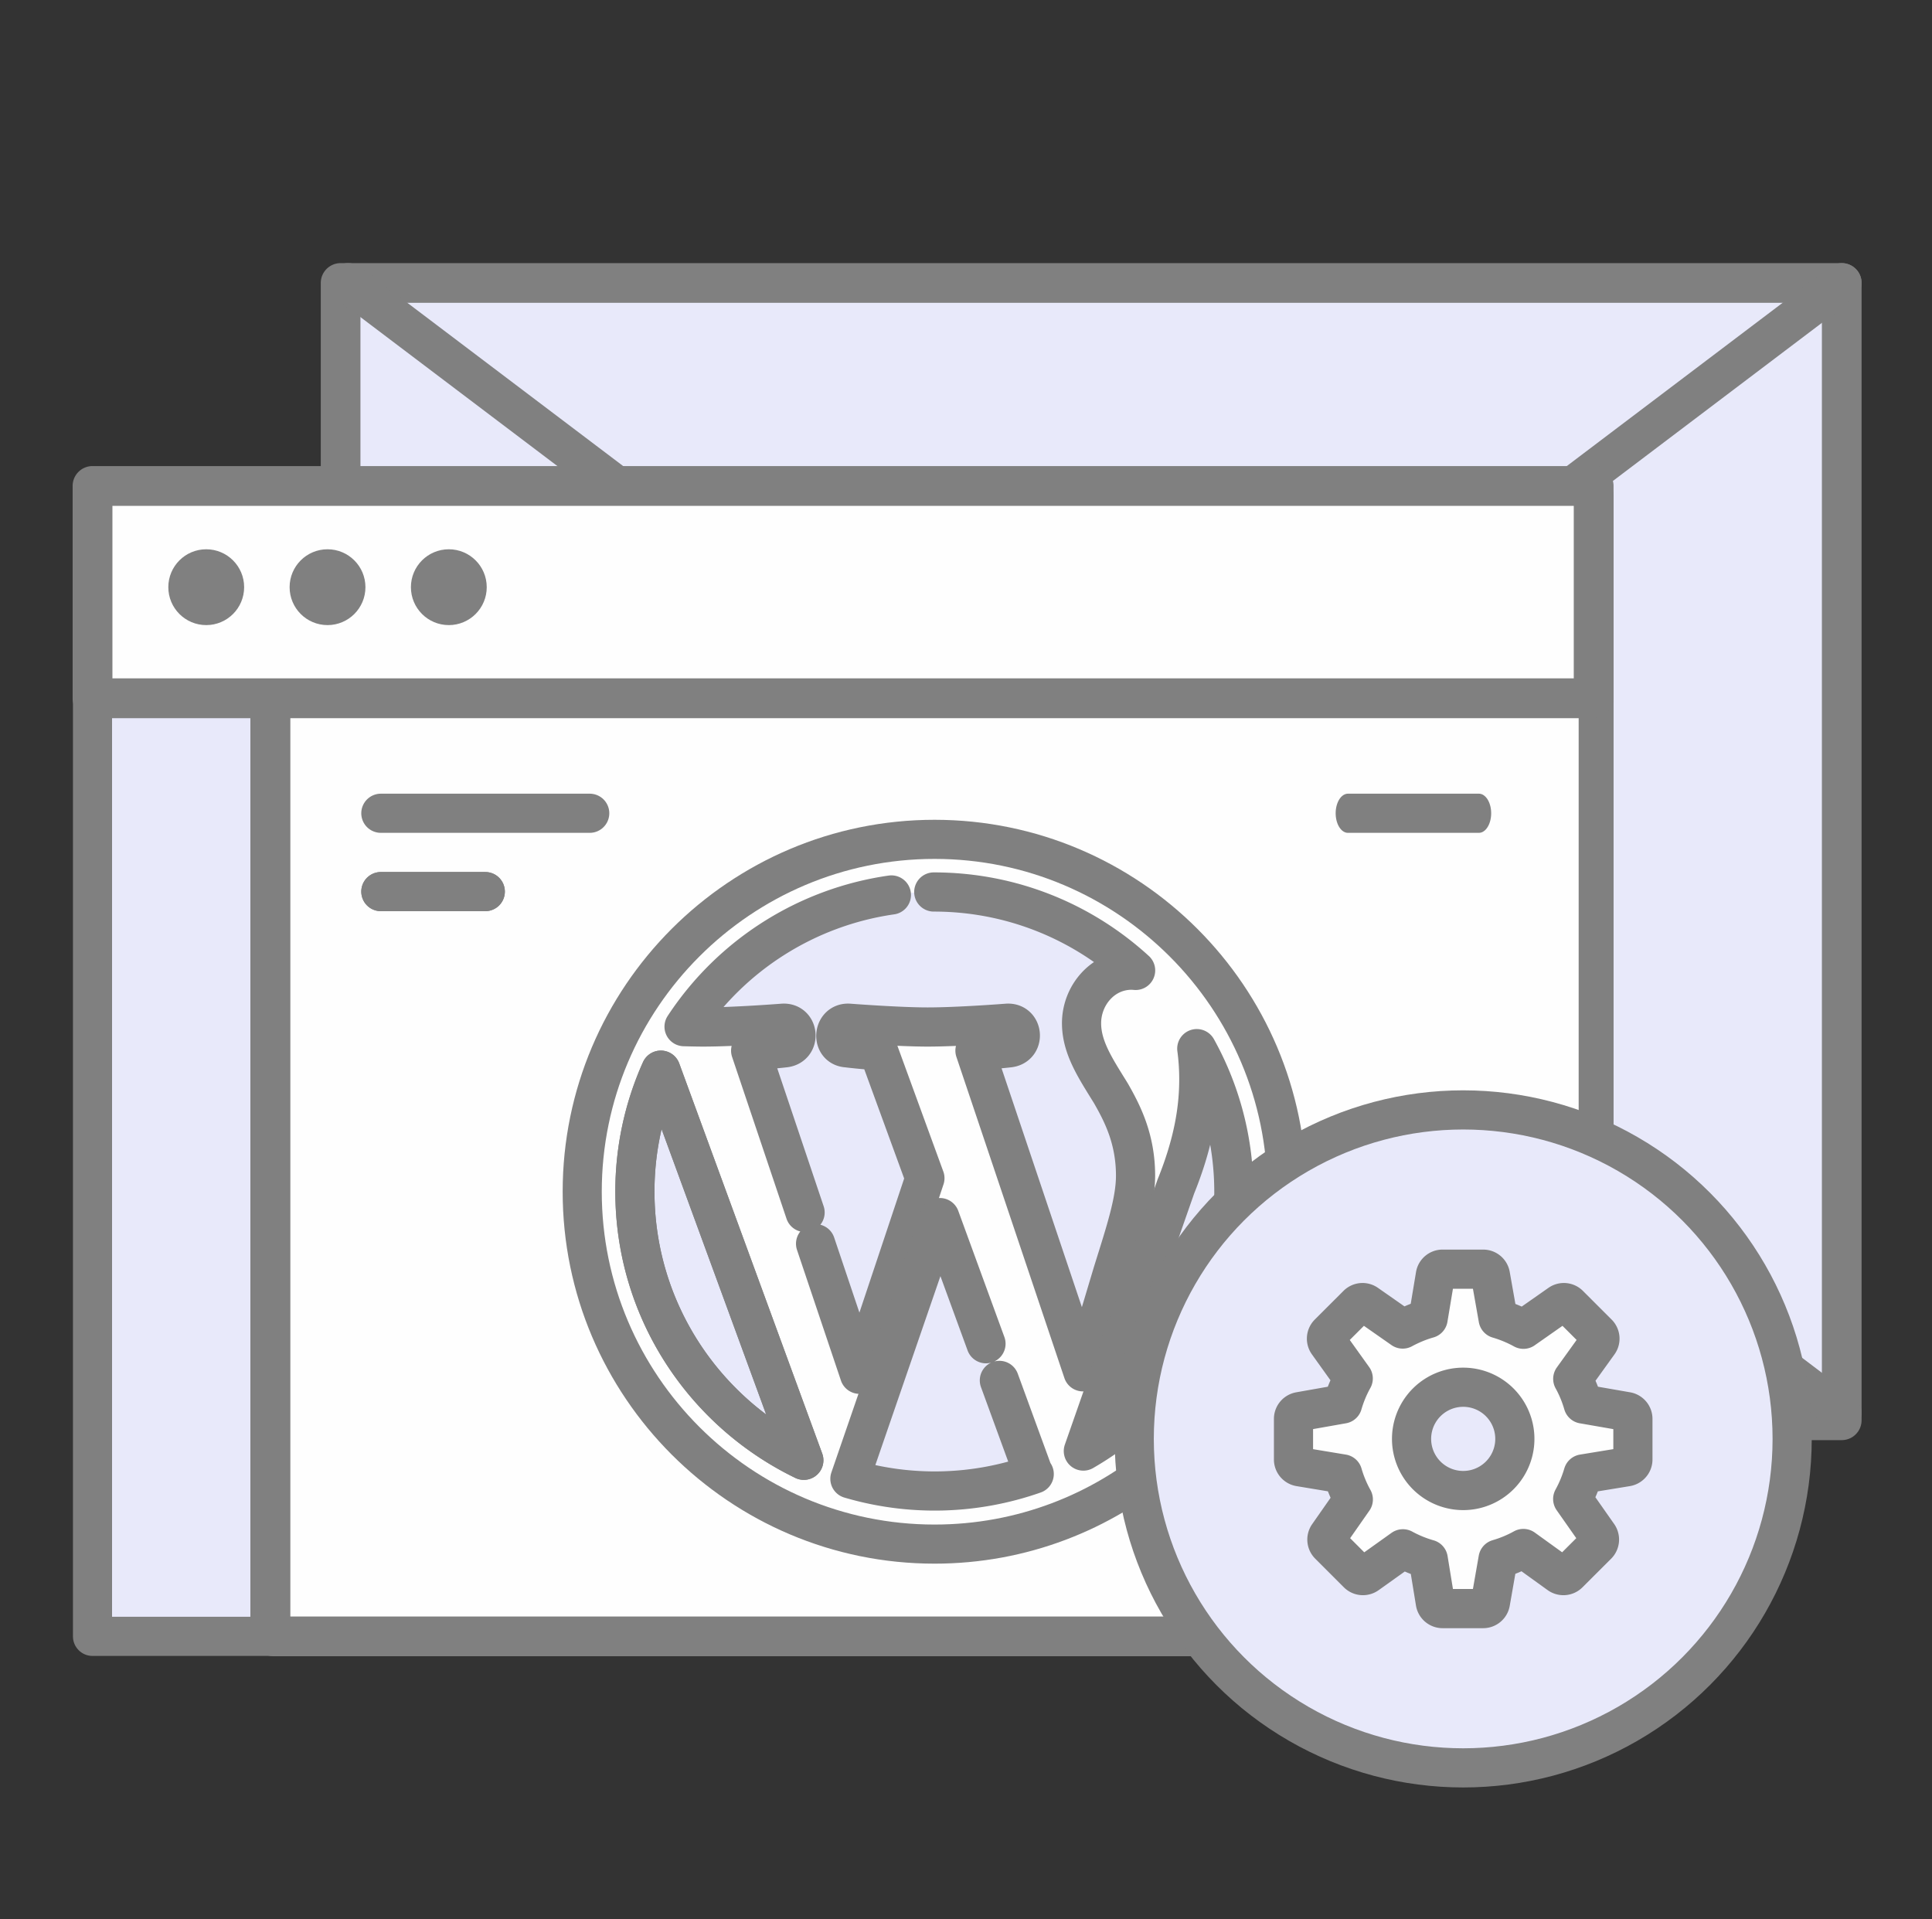 <?xml version="1.0" encoding="UTF-8"?>
<svg xmlns="http://www.w3.org/2000/svg" viewBox="0 0 148 147" xml:space="preserve" style="fill-rule:evenodd;clip-rule:evenodd;stroke-linejoin:round">
  <rect x="0" y="0" width="148" height="147" fill="#333333" stroke="none"/>
  <path style="fill:none" d="M-29.293 314.929h150.726v183.739H-29.293z" transform="matrix(.97 0 0 .795 29.385 -249.84)"></path>
  <path style="fill:#e8e9fa;stroke:gray;stroke-width:1.52px" d="M12.502 11h57.497v43.559H12.502z" transform="matrix(2 0 0 2 1.088 -.326)"></path>
  <path d="M70 11 12.793 54.268M12.793 11 70 54.268" style="fill:none;fill-rule:nonzero;stroke:gray;stroke-width:1.52px;stroke-linecap:round" transform="matrix(2 0 0 2 1.088 -.326)"></path>
  <path style="fill:#fefefe;stroke:gray;stroke-width:1.52px" d="M3 19.159h57.594v43.676H3z" transform="matrix(1.76 0 0 2 15.625 -.326)"></path>
  <path d="M19.397 45.007c0 5.761 3.362 10.739 8.237 13.099l-6.972-19.022a14.445 14.445 0 0 0-1.265 5.923Z" style="fill:#e8e9fa;fill-rule:nonzero;stroke:gray;stroke-width:1.91px" transform="matrix(1.571 0 0 1.571 18.164 20.572)"></path>
  <path d="M19.397 45.007c0 5.761 3.362 10.739 8.237 13.099l-6.972-19.022a14.445 14.445 0 0 0-1.265 5.923Z" style="fill:none;fill-rule:nonzero;stroke:gray;stroke-width:1.91px" transform="matrix(1.571 0 0 1.571 18.164 20.572)"></path>
  <path d="M43.809 44.228c0-1.8-.647-3.047-1.202-4.017-.739-1.2-1.431-2.216-1.431-3.416 0-1.339 1.016-2.586 2.447-2.586.064 0 .126.008.189.012a14.527 14.527 0 0 0-9.842-3.824c-5.091 0-9.57 2.611-12.176 6.566.342.01.664.017.938.017 1.524 0 3.884-.185 3.884-.185.785-.046.878 1.107.093 1.2 0 0-.789.093-1.668.139l5.307 15.778 3.19-9.56-2.271-6.218c-.785-.046-1.528-.139-1.528-.139-.786-.046-.694-1.246.092-1.2 0 0 2.406.185 3.839.185 1.524 0 3.883-.185 3.883-.185.787-.046.879 1.107.094 1.2 0 0-.791.093-1.668.139l5.266 15.658 1.454-4.855c.63-2.015 1.11-3.462 1.11-4.709Z" style="fill:#e8e9fa;fill-rule:nonzero" transform="matrix(1.571 0 0 1.571 18.164 20.572)"></path>
  <path d="M33.97 30.397c3.794 0 7.249 1.45 9.842 3.824-.063-.004-.125-.012-.189-.012-1.431 0-2.447 1.247-2.447 2.586 0 1.2.692 2.216 1.431 3.416.555.97 1.202 2.217 1.202 4.017 0 1.247-.48 2.694-1.11 4.709l-1.454 4.855-4.567-13.581-.699-2.077c.877-.046 1.668-.139 1.668-.139.785-.093.693-1.246-.094-1.2 0 0-2.359.185-3.883.185-1.433 0-3.839-.185-3.839-.185-.786-.046-.878 1.154-.092 1.2 0 0 .743.093 1.528.139l2.271 6.218-3.19 9.56-2.141-6.365m-.512-1.524-2.654-7.889c.879-.046 1.668-.139 1.668-.139.785-.093.692-1.246-.093-1.2 0 0-2.36.185-3.884.185-.274 0-.596-.007-.938-.017a14.574 14.574 0 0 1 10.11-6.421" style="fill:none;fill-rule:nonzero;stroke:gray;stroke-width:1.91px;stroke-linecap:round" transform="matrix(1.571 0 0 1.571 18.164 20.572)"></path>
  <path d="m34.268 46.273-4.387 12.735a14.624 14.624 0 0 0 8.987-.233 1.191 1.191 0 0 1-.104-.201l-4.496-12.301Z" style="fill:#e8e9fa;fill-rule:nonzero" transform="matrix(1.571 0 0 1.571 18.164 20.572)"></path>
  <path d="m36.516 52.423-2.248-6.15-4.387 12.735a14.624 14.624 0 0 0 8.987-.233 1.191 1.191 0 0 1-.104-.201l-1.595-4.363" style="fill:none;fill-rule:nonzero;stroke:gray;stroke-width:1.91px;stroke-linecap:round" transform="matrix(1.571 0 0 1.571 18.164 20.572)"></path>
  <path d="M46.795 38.035c.063.465.099.964.099 1.501 0 1.482-.279 3.147-1.122 5.229l-4.508 12.891c4.388-2.53 7.339-7.232 7.339-12.617 0-2.538-.655-4.924-1.808-7.004Z" style="fill:#e8e9fa;fill-rule:nonzero" transform="matrix(1.571 0 0 1.571 18.164 20.572)"></path>
  <path d="M45.772 53.633a14.795 14.795 0 0 1-4.508 4.023l4.508-12.891c.843-2.082 1.122-3.747 1.122-5.229 0-.537-.036-1.036-.099-1.501a14.397 14.397 0 0 1 1.808 7.004c0 2.464-.618 4.785-1.709 6.82" style="fill:none;fill-rule:nonzero;stroke:gray;stroke-width:1.91px;stroke-linecap:round" transform="matrix(1.571 0 0 1.571 18.164 20.572)"></path>
  <path d="M50.219 44.999c0-8.943-7.276-16.22-16.22-16.22-8.943 0-16.22 7.277-16.22 16.22 0 8.945 7.277 16.222 16.22 16.222 8.025 0 14.708-5.86 15.996-13.525" style="fill:none;fill-rule:nonzero;stroke:gray;stroke-width:1.8px;stroke-linecap:round" transform="matrix(1.664 0 0 1.664 15.016 16.405)"></path>
  <path d="M12 30h8M12 33h4M12 30h8" style="fill:none;fill-rule:nonzero;stroke:gray;stroke-width:1.5px;stroke-linecap:round;stroke-linejoin:miter" transform="matrix(2 0 0 2 5.175 2.295)"></path>
  <path d="M12 30h8" style="fill:none;fill-rule:nonzero;stroke:gray;stroke-width:1.5px;stroke-linecap:round;stroke-linejoin:miter" transform="matrix(1.254 0 0 2 88.21 2.295)"></path>
  <path d="M12 33h4" style="fill:none;fill-rule:nonzero;stroke:gray;stroke-width:1.5px;stroke-linecap:round;stroke-linejoin:miter" transform="matrix(2 0 0 2 5.175 2.295)"></path>
  <path style="fill:#e8e9fa" d="M3 19.159h57.594v43.676H3z" transform="matrix(.236 0 0 2 6.378 -.326)"></path>
  <g>
    <path d="M66.941 19.159c0-.414-2.841-.75-6.347-.75H3c-3.505 0-6.347.336-6.347.75v43.676c0 .414 2.842.75 6.347.75h57.594c3.506 0 6.347-.336 6.347-.75V19.159Zm-12.694.75v42.176h-44.9V19.909h44.9Z" style="fill:gray" transform="matrix(.236 0 0 2 6.378 -.326)"></path>
  </g>
  <g>
    <path style="fill:#fefefe" d="M3 18.775h57.497v8.131H3z" transform="matrix(2 0 0 2 1.088 -.326)"></path>
  </g>
  <g>
    <path d="M61.259 18.775a.762.762 0 0 0-.762-.762H3a.762.762 0 0 0-.762.762v8.131c0 .421.341.763.762.763h57.497a.763.763 0 0 0 .762-.763v-8.131Zm-1.524.763v6.606H3.762v-6.606h55.973Z" style="fill:gray" transform="matrix(2 0 0 2 1.088 -.326)"></path>
  </g>
  <g transform="matrix(2 0 0 2 1.088 -.326)">
    <circle cx="7.355" cy="22.652" r="1.452" style="fill:gray"></circle>
  </g>
  <g transform="matrix(2 0 0 2 1.088 -.326)">
    <circle cx="12.001" cy="22.652" r="1.452" style="fill:gray"></circle>
  </g>
  <g transform="matrix(2 0 0 2 1.088 -.326)">
    <circle cx="16.647" cy="22.652" r="1.452" style="fill:gray"></circle>
  </g>
  <g transform="matrix(2 0 0 2 .887 -2.982)">
    <circle cx="55.6" cy="56.6" r="12.6" style="fill:#e8e9fa;stroke:gray;stroke-width:1.5px"></circle>
  </g>
  <g>
    <path d="m61.763 57.569-1.67.273a4.803 4.803 0 0 1-.399.96l.975 1.39a.288.288 0 0 1-.031.365l-1.1 1.098a.285.285 0 0 1-.365.029l-1.368-.986a4.643 4.643 0 0 1-.97.403l-.292 1.666a.283.283 0 0 1-.278.233H54.71a.283.283 0 0 1-.279-.238l-.27-1.655a4.728 4.728 0 0 1-.971-.397l-1.365.974a.285.285 0 0 1-.365-.029l-1.098-1.098a.282.282 0 0 1-.032-.362l.961-1.375a4.74 4.74 0 0 1-.407-.978l-1.648-.273a.285.285 0 0 1-.236-.28v-1.554c0-.139.098-.254.233-.28l1.648-.291c.099-.339.235-.669.407-.978l-.973-1.36a.284.284 0 0 1 .03-.365l1.099-1.098a.281.281 0 0 1 .362-.032l1.376.962c.309-.167.636-.303.974-.4l.276-1.657A.281.281 0 0 1 54.71 50h1.555c.137 0 .254.097.278.233l.295 1.666c.339.1.664.235.97.403l1.386-.971a.281.281 0 0 1 .362.032l1.099 1.098c.098.1.111.253.03.365l-.989 1.375c.168.303.301.627.398.963l1.672.291a.284.284 0 0 1 .234.28v1.554c0 .138-.1.256-.237.28ZM55.5 54.522a1.978 1.978 0 1 0 0 3.956 1.978 1.978 0 0 0 0-3.956Z" style="fill:#fefefe;stroke:gray;stroke-width:1.5px" transform="matrix(2 0 0 2 1.088 -2.783)"></path>
  </g>
</svg>

